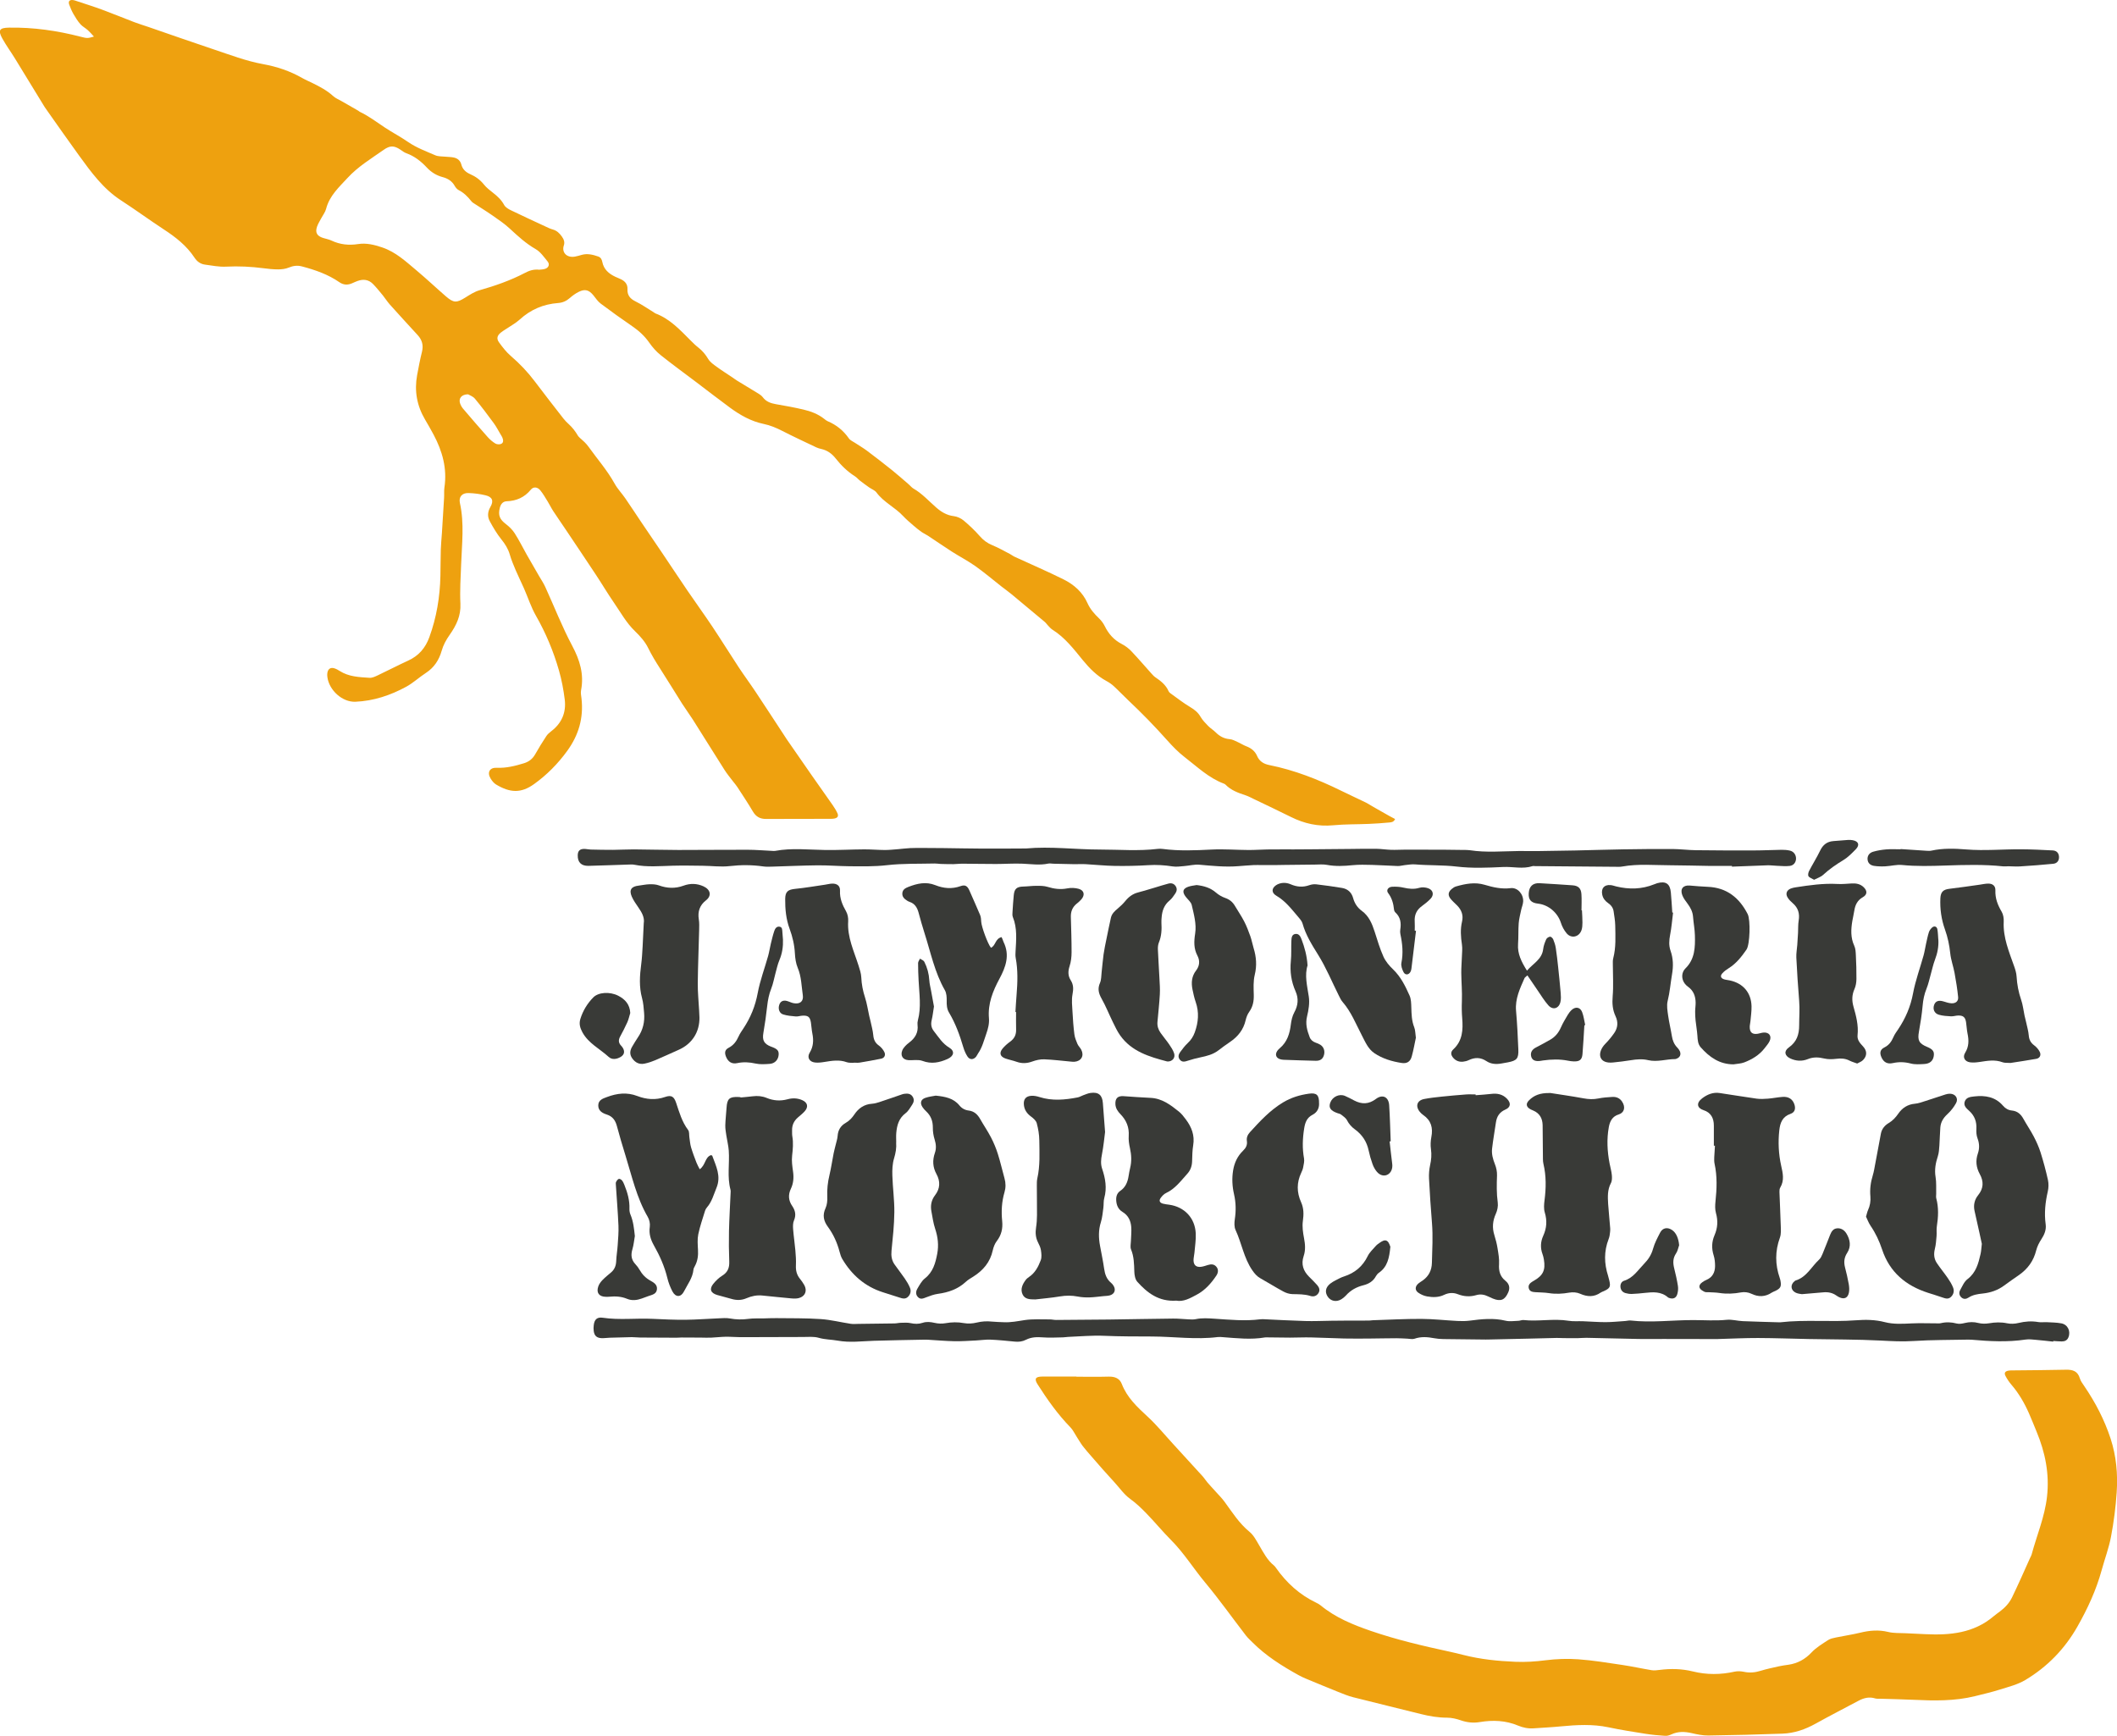 <?xml version="1.0" encoding="UTF-8"?><svg id="Capa_1" xmlns="http://www.w3.org/2000/svg" viewBox="0 0 696.1 570.73"><defs><style>.cls-1{fill:#393a37;}.cls-2{fill:#eea10f;}</style></defs><path class="cls-2" d="M30.92,12.06c-.81-.87-1.38-1.56-2.04-2.14-.79-.71-1.78-1.21-2.47-2-.87-.99-1.58-2.13-2.24-3.28-.56-.98-1.01-2.03-1.4-3.09-.4-1.1,.08-1.66,1.22-1.53,.35,.04,.69,.15,1.03,.27,2.89,.96,5.79,1.87,8.64,2.92,3.52,1.3,6.99,2.74,10.5,4.08,1.52,.58,3.09,1.04,4.62,1.57,7.1,2.44,14.18,4.95,21.3,7.32,5.44,1.81,10.79,3.89,16.48,4.92,4.47,.81,8.78,2.25,12.77,4.53,1.1,.63,2.29,1.12,3.43,1.69,2.42,1.19,4.79,2.44,6.81,4.29,.76,.7,1.8,1.11,2.71,1.63,1.84,1.06,3.68,2.1,5.51,3.16,.18,.11,.33,.28,.52,.37,2.95,1.4,5.51,3.37,8.21,5.15,2.49,1.65,5.17,3.04,7.67,4.77,2.7,1.87,5.89,3.05,8.94,4.37,.99,.43,2.2,.34,3.31,.46,.97,.11,1.98,.07,2.92,.31,1.15,.28,2.02,1.04,2.33,2.26,.4,1.59,1.5,2.55,2.91,3.17,1.79,.78,3.28,1.87,4.52,3.41,.83,1.03,1.92,1.89,2.98,2.71,1.46,1.14,2.77,2.34,3.68,4.03,.42,.78,1.43,1.35,2.3,1.77,3.75,1.82,7.55,3.56,11.33,5.32,.77,.36,1.54,.74,2.36,.96,1.32,.37,2.2,1.22,2.96,2.29,.65,.91,1.05,1.83,.66,2.97-.74,2.18,.85,4.13,3.64,3.66,.77-.13,1.51-.37,2.26-.58,1.87-.52,3.65-.07,5.41,.54,.82,.29,1.18,.94,1.34,1.76,.47,2.47,2.15,3.9,4.29,4.91,.64,.3,1.31,.54,1.94,.86,1.31,.65,2.13,1.67,2.05,3.2-.11,2.06,.93,3.2,2.73,4.08,2.02,.99,3.88,2.3,5.81,3.48,.24,.15,.46,.35,.72,.45,4.72,1.79,8.04,5.4,11.48,8.85,.8,.8,1.61,1.61,2.5,2.3,1.37,1.06,2.41,2.31,3.31,3.81,.62,1.03,1.74,1.81,2.75,2.54,1.71,1.25,3.51,2.38,5.27,3.56,.47,.32,.91,.67,1.4,.97,2.41,1.47,4.84,2.92,7.24,4.4,.47,.29,.95,.66,1.28,1.1,1.11,1.49,2.65,2,4.39,2.3,3,.51,5.99,1.06,8.95,1.75,2.49,.58,4.88,1.49,6.93,3.12,.33,.26,.67,.55,1.05,.71,2.89,1.21,5.2,3.08,7,5.67,.45,.65,1.34,1,2.04,1.47,1.29,.86,2.63,1.63,3.87,2.55,2.77,2.08,5.51,4.2,8.21,6.36,1.93,1.55,3.78,3.2,5.65,4.81,.48,.41,.88,.96,1.42,1.27,2.87,1.64,5.05,4.1,7.5,6.24,1.69,1.48,3.48,2.57,5.8,2.85,1.13,.14,2.36,.7,3.24,1.44,1.89,1.58,3.7,3.31,5.33,5.16,1.16,1.32,2.43,2.27,4.06,2.94,2.02,.82,3.93,1.93,5.87,2.93,.5,.26,.95,.64,1.46,.87,5.39,2.49,10.85,4.83,16.17,7.48,3.39,1.69,6.23,4.19,7.82,7.77,.89,2,2.27,3.55,3.82,5.04,.74,.71,1.4,1.59,1.85,2.51,1.26,2.56,3.01,4.56,5.59,5.89,1.17,.6,2.28,1.44,3.18,2.39,2.29,2.41,4.45,4.95,6.68,7.43,.38,.42,.77,.85,1.24,1.16,1.78,1.2,3.43,2.51,4.32,4.56,.11,.25,.33,.48,.55,.64,2.18,1.56,4.3,3.23,6.6,4.6,1.38,.83,2.51,1.71,3.33,3.13,.66,1.14,1.62,2.12,2.55,3.07,.74,.76,1.68,1.31,2.43,2.06,1.31,1.31,2.77,2.11,4.66,2.26,.87,.07,1.73,.56,2.56,.93,.97,.43,1.87,1.03,2.85,1.4,1.61,.61,2.87,1.59,3.55,3.16,.78,1.81,2.16,2.65,4.05,3.03,8.26,1.66,16.02,4.71,23.55,8.41,2.73,1.34,5.49,2.61,8.22,3.93,.7,.34,1.34,.79,2.01,1.18,1.9,1.09,3.8,2.17,5.71,3.24,.59,.33,1.2,.64,1.85,.98-.48,1.11-1.36,1.08-2.06,1.15-2.18,.21-4.38,.36-6.57,.45-3.89,.17-7.81,.08-11.68,.45-4.98,.48-9.56-.54-13.98-2.75-3.99-1.99-8.03-3.89-12.05-5.82-.96-.46-1.9-.98-2.91-1.31-2.37-.78-4.69-1.62-6.49-3.46-.14-.15-.34-.27-.54-.34-5.03-1.88-8.83-5.59-12.97-8.77-2.06-1.59-3.91-3.5-5.65-5.45-4.1-4.61-8.39-9.01-12.87-13.23-1.6-1.5-3.1-3.11-4.71-4.59-.72-.67-1.56-1.24-2.43-1.71-3.12-1.68-5.53-4.13-7.75-6.83-3-3.67-5.89-7.47-10-10.04-.53-.33-.95-.84-1.4-1.3-.4-.4-.71-.9-1.13-1.26-3.63-3.05-7.27-6.09-10.93-9.11-1.09-.9-2.25-1.72-3.37-2.59-2.84-2.23-5.6-4.58-8.54-6.66-2.48-1.75-5.2-3.15-7.76-4.79-2.62-1.68-5.18-3.46-7.78-5.17-.71-.47-1.5-.81-2.19-1.3-.92-.65-1.8-1.36-2.64-2.1-1.17-1.01-2.36-2.01-3.41-3.14-2.66-2.85-6.36-4.5-8.72-7.7-.55-.74-1.61-1.11-2.41-1.67-1.03-.73-2.05-1.47-3.05-2.25-.56-.43-1.01-1.02-1.6-1.39-2.49-1.57-4.56-3.6-6.36-5.89-1.23-1.56-2.73-2.65-4.69-3.1-.55-.12-1.11-.27-1.62-.51-3.77-1.79-7.56-3.55-11.27-5.45-1.97-1.01-3.95-1.84-6.14-2.29-4.09-.85-7.68-2.89-11.01-5.33-3.71-2.72-7.34-5.55-11.02-8.33-3.95-2.99-7.96-5.9-11.83-8.99-1.41-1.13-2.66-2.56-3.7-4.05-1.53-2.2-3.42-3.92-5.61-5.42-3.51-2.4-6.96-4.88-10.36-7.43-.94-.7-1.63-1.75-2.38-2.69-1.45-1.8-2.76-2.21-4.83-1.19-1.06,.52-2.06,1.25-2.96,2.04-1.12,.98-2.34,1.53-3.82,1.64-4.83,.36-9.03,2.13-12.64,5.43-1.35,1.23-3.02,2.1-4.54,3.14-.59,.4-1.21,.75-1.75,1.21-1.15,.97-1.4,1.94-.51,3.17,1.16,1.59,2.39,3.2,3.88,4.47,2.92,2.51,5.54,5.26,7.85,8.33,3.11,4.13,6.29,8.2,9.47,12.28,.52,.67,1.14,1.27,1.76,1.84,1.12,1.04,1.99,2.09,3.08,3.92,.72,.78,.64,.66,.75,.74,.84,.73,1.86,1.65,2.63,2.73,2.88,4.03,6.17,7.76,8.59,12.14,.95,1.72,2.37,3.18,3.49,4.81,1.81,2.62,3.54,5.29,5.32,7.93,2.26,3.35,4.55,6.67,6.8,10.02,2.77,4.11,5.5,8.25,8.29,12.35,2.71,3.98,5.55,7.88,8.22,11.88,2.95,4.42,5.74,8.93,8.66,13.37,1.79,2.72,3.74,5.34,5.54,8.05,3.06,4.6,6.07,9.23,9.1,13.85,.39,.59,.76,1.2,1.16,1.78,2.74,3.96,5.47,7.92,8.23,11.87,2.27,3.25,4.58,6.48,6.84,9.73,.6,.87,1.18,1.78,1.61,2.74,.41,.94,.06,1.48-.94,1.71-.41,.1-.84,.11-1.27,.11-7.09,.01-14.17,0-21.26,.04-1.97,.01-3.32-.72-4.34-2.45-1.61-2.74-3.39-5.39-5.12-8.06-.42-.65-.95-1.23-1.42-1.85-.94-1.24-1.95-2.44-2.78-3.75-3.5-5.5-6.92-11.04-10.41-16.54-1.14-1.79-2.42-3.5-3.56-5.29-2.43-3.83-4.77-7.71-7.23-11.52-1.42-2.2-2.76-4.41-3.93-6.78-1-2.04-2.63-3.88-4.29-5.47-2.86-2.74-4.72-6.17-6.92-9.36-2.09-3.03-3.97-6.21-6-9.28-3.24-4.91-6.53-9.78-9.8-14.67-1.38-2.06-2.8-4.09-4.16-6.16-.66-1-1.18-2.1-1.81-3.12-.78-1.26-1.52-2.57-2.45-3.72-.92-1.14-2.26-1.32-3.14-.24-2.1,2.55-4.72,3.69-7.95,3.81-1.27,.05-1.96,.98-2.26,2.21-.59,2.43,0,3.75,2,5.28,1.11,.84,2.17,1.88,2.91,3.04,1.45,2.26,2.64,4.68,3.96,7.02,1.32,2.34,2.68,4.65,4.02,6.98,.71,1.22,1.51,2.4,2.09,3.68,2.94,6.44,5.52,13.07,8.84,19.31,2.51,4.71,3.93,9.34,2.91,14.63-.17,.88,.05,1.84,.15,2.75,.7,6.35-.92,11.97-4.7,17.18-3.09,4.25-6.7,7.9-10.9,10.91-4.29,3.08-7.89,2.89-12.48,.15-.75-.45-1.38-1.25-1.84-2.02-1.18-1.98-.27-3.6,2.03-3.49,3.12,.14,6.04-.59,8.97-1.49,1.65-.51,2.85-1.45,3.7-2.97,1.14-2.03,2.37-4,3.65-5.95,.41-.63,1.03-1.16,1.64-1.63,3.46-2.64,4.94-6.19,4.41-10.42-.4-3.22-1.01-6.46-1.91-9.58-1.8-6.28-4.31-12.27-7.57-17.98-1.6-2.81-2.6-5.96-3.91-8.94-.88-2.01-1.87-3.97-2.73-5.99-.72-1.69-1.43-3.39-1.94-5.15-.55-1.89-1.51-3.43-2.74-4.95-1.49-1.85-2.73-3.95-3.86-6.05-.8-1.49-.7-3.08,.22-4.66,1.16-1.99,.64-3.29-1.55-3.82-1.84-.45-3.77-.7-5.67-.75-2.11-.06-3.25,1.25-2.8,3.3,1.48,6.7,.64,13.41,.4,20.13-.16,4.31-.46,8.65-.24,12.95,.2,3.99-1.38,7.17-3.52,10.22-1.16,1.64-2.1,3.34-2.65,5.28-.86,3.02-2.48,5.51-5.19,7.27-2.19,1.42-4.14,3.26-6.41,4.51-5.21,2.84-10.79,4.71-16.76,4.96-4.31,.18-8.63-3.78-9.21-8.08-.07-.48-.09-1,0-1.48,.24-1.29,1.1-1.82,2.33-1.42,.6,.19,1.17,.51,1.7,.85,3.01,1.93,6.45,2.04,9.83,2.26,.91,.06,1.92-.44,2.8-.86,3.33-1.57,6.59-3.28,9.93-4.81,3.44-1.57,5.63-4.13,6.92-7.65,2.39-6.53,3.5-13.27,3.65-20.19,.06-2.9,.05-5.81,.13-8.71,.05-1.77,.25-3.53,.36-5.3,.25-3.89,.49-7.77,.72-11.66,.07-1.13-.05-2.28,.11-3.4,.94-6.24-.67-11.95-3.57-17.39-.9-1.69-1.86-3.35-2.83-5-2.66-4.53-3.52-9.39-2.58-14.54,.47-2.57,.97-5.15,1.6-7.69,.53-2.14,.04-3.9-1.41-5.48-3.07-3.34-6.13-6.68-9.16-10.06-.85-.95-1.52-2.05-2.32-3.03-1.03-1.26-2.06-2.53-3.19-3.69-1.43-1.48-3.19-1.72-5.1-1.02-.6,.22-1.18,.48-1.76,.74-1.47,.65-2.86,.61-4.23-.34-3.73-2.58-7.94-4.03-12.27-5.18-1.5-.4-2.88-.24-4.34,.37-1.06,.44-2.31,.6-3.48,.6-1.62,.01-3.26-.17-4.87-.38-4.09-.53-8.16-.73-12.29-.52-2.3,.12-4.64-.36-6.95-.67-1.47-.2-2.6-1.02-3.43-2.29-2.58-3.93-6.19-6.74-10.08-9.28-4.74-3.1-9.3-6.46-14.06-9.54-5.86-3.79-9.85-9.29-13.84-14.79-3.54-4.87-6.98-9.81-10.46-14.73-.29-.4-.59-.8-.85-1.22-3.25-5.31-6.49-10.63-9.75-15.94-1.37-2.23-2.93-4.35-4.19-6.64-1.46-2.67-.87-3.44,2.25-3.49,7.99-.13,15.82,.99,23.54,2.99,2.11,.55,2.36,.55,4.37-.05ZM177.39,88.67c.38-.05,1.19-.04,1.9-.29,1.12-.39,1.53-1.47,.79-2.38-1.2-1.47-2.36-3.18-3.94-4.09-3.19-1.83-5.81-4.23-8.46-6.69-1.75-1.63-3.76-2.99-5.73-4.36-2.08-1.45-4.25-2.77-6.38-4.16-.23-.15-.44-.36-.62-.58-1.15-1.46-2.43-2.74-4.12-3.61-.53-.27-1-.83-1.3-1.36-.89-1.61-2.28-2.47-3.99-2.92-2.04-.54-3.75-1.6-5.2-3.15-1.9-2.04-4.06-3.74-6.74-4.7-.72-.26-1.35-.77-1.99-1.2-2.06-1.37-3.4-1.36-5.46,.09-4.1,2.89-8.43,5.49-11.87,9.23-2.82,3.06-5.95,5.88-7.05,10.16-.27,1.07-1.02,2.01-1.55,3.01-.49,.94-1.09,1.85-1.43,2.84-.68,1.95-.02,3.09,1.96,3.72,.95,.3,1.95,.47,2.83,.89,2.8,1.31,5.67,1.6,8.71,1.13,2.71-.42,5.3,.22,7.91,1.1,4.53,1.52,7.86,4.7,11.38,7.64,3.25,2.72,6.34,5.65,9.55,8.43,2.58,2.23,3.53,2.21,6.41,.42,1.49-.93,3.03-1.94,4.69-2.41,5.12-1.46,10.11-3.19,14.84-5.66,1.39-.73,2.84-1.31,4.87-1.08Zm-23.47,40.98c-2.13,.01-3.15,1.32-2.67,2.88,.2,.66,.57,1.32,1.01,1.84,2.66,3.12,5.33,6.23,8.06,9.29,.75,.84,1.63,1.61,2.58,2.18,.5,.3,1.42,.35,1.93,.09,.82-.41,.66-1.31,.35-2.08-.13-.32-.34-.62-.52-.92-.76-1.27-1.43-2.61-2.31-3.8-2-2.73-4.04-5.45-6.21-8.06-.62-.75-1.72-1.11-2.23-1.42Z"/><path class="cls-2" d="M353.91,452.67c3.54,0,7.09,.07,10.63-.03,2-.06,3.61,.56,4.32,2.4,1.72,4.47,5.03,7.55,8.44,10.7,3.06,2.82,5.71,6.08,8.54,9.16,3.21,3.49,6.41,6.99,9.6,10.5,.57,.63,1.01,1.37,1.56,2.01,.92,1.07,1.89,2.09,2.83,3.14,.94,1.05,1.95,2.05,2.78,3.18,2.55,3.48,4.83,7.14,8.25,9.94,1.37,1.12,2.26,2.88,3.19,4.46,1.41,2.38,2.65,4.86,4.88,6.64,.27,.22,.47,.53,.68,.82,3.45,4.89,7.75,8.79,13.19,11.39,.51,.24,1.02,.52,1.45,.88,4.9,4.04,10.64,6.37,16.57,8.41,8.4,2.88,17.01,4.9,25.67,6.77,1.59,.34,3.18,.73,4.76,1.13,5.58,1.42,11.25,1.99,17.01,2.23,3.36,.14,6.58-.07,9.88-.49,3.57-.45,7.24-.59,10.82-.33,4.86,.35,9.7,1.15,14.53,1.87,3.22,.48,6.4,1.19,9.62,1.72,.82,.13,1.7,.02,2.54-.09,3.69-.47,7.31-.41,10.97,.49,4.52,1.12,9.12,1.11,13.71,.08,1-.22,2.12-.16,3.13,.05,1.87,.4,3.62,.23,5.44-.33,1.95-.6,3.96-1.02,5.96-1.47,1.04-.23,2.09-.37,3.14-.52,3.06-.44,5.54-1.79,7.69-4.08,1.53-1.62,3.54-2.81,5.43-4.05,.74-.48,1.71-.66,2.6-.85,2.63-.55,5.3-.92,7.91-1.56,3.08-.75,6.09-1.02,9.24-.25,1.82,.45,3.79,.32,5.69,.42,2.19,.12,4.37,.21,6.56,.31,8.1,.39,15.89-.34,22.43-5.9,.65-.55,1.35-1.04,2.03-1.55,1.67-1.25,3.08-2.74,4-4.62,1.05-2.16,2.05-4.36,3.05-6.55,.97-2.12,1.91-4.26,2.86-6.38,.17-.39,.42-.75,.53-1.16,1.71-6.35,4.33-12.43,5.07-19.07,.84-7.49-.59-14.51-3.43-21.36-.84-2.03-1.64-4.07-2.53-6.08-1.5-3.39-3.34-6.56-5.77-9.38-.73-.85-1.37-1.82-1.9-2.81-.54-1.02-.19-1.58,.96-1.79,.48-.09,.99-.08,1.48-.08,5.81-.07,11.62-.08,17.43-.22,2.23-.05,3.86,.46,4.56,2.85,.27,.92,.92,1.75,1.47,2.57,3.65,5.36,6.62,11.07,8.64,17.24,1.87,5.74,2.4,11.68,2,17.65-.33,4.87-.95,9.75-1.86,14.54-.7,3.74-2.07,7.36-3.08,11.05-1.79,6.54-4.61,12.62-7.94,18.5-4.18,7.39-9.92,13.29-17.16,17.62-2.5,1.5-5.49,2.24-8.32,3.13-2.7,.86-5.47,1.49-8.22,2.18-6.69,1.66-13.49,1.52-20.3,1.2-3.61-.17-7.22-.23-10.83-.35-.57-.02-1.17,.06-1.69-.1-1.98-.62-3.78-.15-5.52,.78-4.69,2.5-9.42,4.92-14.06,7.5-3.41,1.9-7.01,3.16-10.89,3.3-8.14,.3-16.29,.5-24.44,.61-1.81,.02-3.65-.37-5.44-.78-2.28-.52-4.47-.6-6.65,.4-.63,.29-1.36,.54-2.03,.49-2.19-.14-4.38-.34-6.55-.68-4.06-.64-8.12-1.28-12.14-2.13-5.22-1.1-10.43-.8-15.66-.3-2.96,.29-5.94,.43-8.91,.64-1.81,.13-3.51-.21-5.18-.91-4.05-1.7-8.27-1.85-12.52-1.15-2.18,.36-4.19,.15-6.25-.56-1.44-.5-3.02-.88-4.53-.88-2.94,0-5.77-.48-8.6-1.19-7.42-1.87-14.86-3.64-22.28-5.53-1.71-.43-3.36-1.13-5-1.78-3.49-1.4-6.95-2.84-10.42-4.28-.85-.35-1.69-.74-2.49-1.18-5.47-3.02-10.74-6.33-15.19-10.78-.75-.75-1.55-1.47-2.2-2.31-4.45-5.78-8.67-11.74-13.34-17.34-3.85-4.62-7.01-9.77-11.3-14.07-2.79-2.79-5.3-5.88-8.07-8.72-1.68-1.73-3.35-3.34-5.33-4.76-1.97-1.42-3.43-3.55-5.1-5.38-1.34-1.46-2.67-2.93-3.98-4.41-1.27-1.43-2.52-2.88-3.77-4.32-.92-1.07-1.88-2.12-2.73-3.25-.76-1.01-1.38-2.12-2.07-3.18-.65-1-1.16-2.13-1.98-2.97-4.18-4.29-7.61-9.14-10.81-14.16-1.15-1.8-.71-2.53,1.5-2.55,3.76-.03,7.51,0,11.27,0,0,.03,0,.06,0,.08Z"/><path class="cls-1" d="M675.13,441.13c-1.9-.2-3.79-.43-5.69-.59-1.13-.1-2.29-.26-3.39-.09-5.93,.89-11.86,.58-17.79,.05-.35-.03-.71-.03-1.06-.03-6.02,.13-12.05,.07-18.05,.46-3.62,.24-7.16,.04-10.76-.15-7.84-.4-15.71-.35-23.56-.5-5.59-.11-11.18-.32-16.77-.34-4.31-.01-8.61,.21-12.92,.33-.14,0-.28,.02-.42,.02-5.94-.01-11.89-.02-17.83-.03-2.69,0-5.38,.05-8.07,0-5.73-.1-11.46-.26-17.19-.38-.99-.02-1.98,.11-2.97,.12-1.48,.02-2.96,0-4.44-.02-.78,0-1.56-.07-2.33-.06-3.11,.06-6.22,.16-9.34,.23-4.24,.1-8.48,.19-12.73,.28-.43,0-.85,.02-1.28,.02-4.67-.05-9.34-.08-14.01-.16-.99-.02-1.99-.1-2.96-.28-2.19-.42-4.33-.58-6.5,.18-.68,.23-1.52,0-2.29-.03-1.2-.05-2.39-.14-3.59-.14-2.9,0-5.79,.08-8.69,.1-2.83,.02-5.66,.05-8.49-.01-3.68-.08-7.35-.29-11.03-.36-2.26-.05-4.53,.07-6.8,.07-2.47,0-4.95-.06-7.42-.08-.28,0-.57-.03-.85,.02-4.6,.79-9.19,.25-13.78-.09-.56-.04-1.14-.11-1.7-.04-7.22,.91-14.42-.15-21.63-.18-5.24-.02-10.46,0-15.7-.23-3.95-.18-7.92,.21-11.89,.36-.56,.02-1.13,.14-1.69,.15-2.18,.03-4.38,.18-6.55,.01-1.96-.15-3.83-.13-5.59,.77-1.18,.61-2.4,.75-3.71,.62-2.67-.26-5.35-.54-8.03-.65-1.54-.06-3.09,.2-4.64,.27-2.4,.11-4.81,.3-7.21,.25-2.9-.06-5.8-.32-8.69-.49-.35-.02-.71-.03-1.06-.02-5.59,.12-11.19,.19-16.78,.37-3.94,.13-7.83,.67-11.81-.05-2.05-.37-4.16-.33-6.24-.93-1.65-.48-3.51-.27-5.27-.27-6.8,0-13.6,.05-20.4,.06-1.63,0-3.26-.16-4.89-.14-1.62,.03-3.23,.23-4.85,.3-1.13,.05-2.26-.01-3.38-.02-2.12-.01-4.23-.03-6.35-.03-.57,0-1.13,.08-1.7,.07-3.96-.01-7.92-.03-11.88-.06-.92,0-1.84-.14-2.76-.13-2.4,.04-4.8,.11-7.2,.19-.92,.03-1.84,.18-2.76,.14-1.55-.07-2.33-.79-2.54-2.32-.09-.63-.08-1.28,0-1.91,.21-1.91,1.1-2.76,2.96-2.48,5.44,.81,10.9,.11,16.35,.36,3.61,.17,7.22,.34,10.84,.31,3.61-.03,7.21-.33,10.82-.47,1.27-.05,2.58-.19,3.81,.04,2.05,.38,4.05,.41,6.11,.13,1.6-.22,3.25-.11,4.87-.15,1.41-.03,2.83-.11,4.24-.09,4.88,.06,9.77-.02,14.63,.31,3.3,.22,6.56,1.05,9.85,1.55,.83,.13,1.7,.04,2.54,.03,3.96-.04,7.93-.09,11.89-.15,.7-.01,1.4-.2,2.11-.21,1.05-.02,2.14-.11,3.15,.11,1.36,.3,2.65,.34,3.97-.1,1.32-.44,2.61-.29,3.96,.02,1.13,.26,2.4,.32,3.54,.11,2.06-.37,4.04-.41,6.11-.03,1.34,.24,2.83,.15,4.17-.18,1.69-.41,3.34-.51,5.05-.32,1.26,.13,2.54,.13,3.81,.2,2.35,.13,4.62-.35,6.93-.7,2.7-.4,5.5-.2,8.26-.22,.7,0,1.41,.19,2.11,.18,5.8-.03,11.61-.07,17.41-.14,7.01-.09,14.02-.24,21.02-.31,1.7-.02,3.39,.18,5.09,.25,.77,.03,1.58,.1,2.32-.06,2.12-.45,4.22-.28,6.35-.14,4.94,.33,9.89,.81,14.84,.19,.28-.03,.57-.06,.85-.05,4.66,.21,9.32,.48,13.99,.61,2.82,.08,5.65-.05,8.48-.09,1.48-.02,2.96-.04,4.45-.04,2.69,0,5.37,0,8.06-.02,.42,0,.85-.1,1.27-.11,5.31-.17,10.62-.46,15.93-.44,3.96,.02,7.91,.48,11.86,.68,1.34,.07,2.7,.07,4.02-.1,3.95-.52,7.86-.94,11.82,.02,1.33,.32,2.81,.07,4.22,.03,.56-.02,1.13-.31,1.67-.25,4.94,.54,9.89-.56,14.84,.24,1.52,.25,3.11,.09,4.67,.15,2.47,.09,4.95,.3,7.42,.3,2.19,0,4.38-.24,6.57-.38,.56-.04,1.14-.22,1.69-.16,6.88,.77,13.74-.15,20.6-.14,3.68,0,7.34,.28,11.03-.09,1.73-.17,3.51,.37,5.28,.44,3.96,.17,7.92,.26,11.89,.38,.14,0,.29,.01,.43,0,8.26-.95,16.56-.03,24.84-.66,3.15-.24,6.38-.22,9.51,.6,2.93,.76,5.89,.56,8.87,.42,2.61-.12,5.24-.02,7.86-.02,.57,0,1.15,.08,1.69-.05,1.77-.42,3.47-.36,5.24,.11,.83,.22,1.83,.03,2.71-.18,1.48-.35,2.89-.39,4.39,0,1.12,.29,2.4,.29,3.55,.1,1.99-.34,3.9-.41,5.9,0,1.2,.25,2.56,.2,3.76-.1,2.18-.53,4.31-.68,6.52-.3,.89,.16,1.84-.01,2.75,.04,1.62,.09,3.27,.09,4.85,.39,2.11,.4,3.13,2.61,2.3,4.61-.41,1.01-1.23,1.33-2.21,1.33-.92,0-1.84-.1-2.76-.15,0,.07-.01,.14-.02,.22Z"/><path class="cls-1" d="M569.53,284.71c-2.55,0-5.1,.03-7.65,0-4.24-.05-8.48-.2-12.72-.21-5.23-.01-10.49-.52-15.7,.41-.35,.06-.7,.1-1.06,.1-9.21-.07-18.42-.15-27.62-.23-.28,0-.59-.08-.85,0-3.21,1.04-6.47,.13-9.7,.29-5.09,.24-10.22,.46-15.25-.14-4.57-.54-9.14-.33-13.7-.72-1.11-.09-2.25,.13-3.37,.24-.77,.08-1.54,.32-2.31,.3-2.83-.09-5.65-.3-8.48-.37-2.11-.05-4.25-.12-6.35,.09-2.84,.29-5.63,.43-8.46-.1-1.3-.24-2.67-.1-4.01-.09-3.39,.02-6.77,.07-10.16,.11-.99,.01-1.98,.04-2.97,.05-1.41,0-2.82,0-4.23,0-.92,0-1.84-.05-2.76,0-1.69,.09-3.39,.23-5.08,.36-4.26,.34-8.48-.11-12.72-.48-1.65-.15-3.35,.32-5.03,.45-1.25,.1-2.54,.3-3.76,.11-2.68-.42-5.32-.59-8.04-.41-3.67,.23-7.36,.3-11.04,.24-3.18-.05-6.35-.4-9.53-.57-1.27-.07-2.55,.02-3.82,0-2.26-.04-4.53-.1-6.79-.15-.57-.01-1.16-.16-1.69-.04-2.83,.6-5.64,.15-8.47,.03-2.9-.12-5.81,.1-8.71,.1-3.75,0-7.5-.08-11.24-.1-.92,0-1.84,.14-2.76,.15-1.41,.01-2.82-.03-4.23-.07-.64-.02-1.27-.16-1.9-.14-5.24,.13-10.52-.05-15.71,.55-4.19,.48-8.33,.39-12.5,.35-3.46-.04-6.93-.33-10.39-.3-4.95,.05-9.9,.29-14.86,.43-.99,.03-1.99,.07-2.96-.07-3.67-.53-7.3-.53-11.01-.11-2.92,.34-5.93-.08-8.9-.11-3.25-.04-6.51-.1-9.76-.02-4.25,.11-8.49,.53-12.72-.32-.55-.11-1.13-.08-1.69-.06-4.45,.14-8.91,.32-13.36,.43-2.39,.06-3.6-1.19-3.54-3.49,.03-1.41,.66-2.07,2.11-2.08,.7,0,1.41,.19,2.11,.21,2.47,.06,4.94,.11,7.41,.1,2.26-.01,4.52-.16,6.78-.15,4.89,.03,9.77,.18,14.66,.19,7.57,.01,15.15-.09,22.72-.07,2.68,0,5.37,.24,8.05,.36,.35,.02,.72,.07,1.06,.01,5.5-1.02,11.02-.37,16.54-.29,4.25,.06,8.5-.19,12.75-.21,2.26-.01,4.52,.2,6.79,.21,1.4,0,2.8-.15,4.2-.26,1.4-.11,2.79-.31,4.18-.37,1.55-.07,3.1-.05,4.65-.04,2.05,0,4.1,.02,6.15,.04,4.39,.05,8.78,.15,13.17,.17,4.46,.02,8.93-.02,13.39-.04,.21,0,.43,.01,.64,0,8.15-.75,16.27,.35,24.41,.35,6.3,0,12.61,.54,18.9-.22,.56-.07,1.14-.05,1.69,.02,5.37,.71,10.73,.47,16.12,.2,4.02-.2,8.07,.13,12.11,.15,2.04,.01,4.09-.15,6.13-.18,2.97-.04,5.93-.01,8.9-.02,1.7,0,3.4-.01,5.1-.03,4.53-.04,9.05-.08,13.58-.12,2.76-.02,5.52-.1,8.28-.05,1.63,.03,3.25,.29,4.87,.34,1.55,.05,3.1-.06,4.65-.06,4.18,0,8.36,0,12.53,.02,2.19,0,4.39,.05,6.58,.08,.71,.01,1.42-.02,2.12,.09,5.37,.83,10.75,.32,16.13,.26,2.05-.02,4.1,.05,6.15,.02,4.17-.05,8.35-.11,12.52-.2,5.24-.11,10.47-.29,15.71-.37,5.37-.08,10.75-.14,16.12-.11,2.54,.02,5.08,.36,7.63,.39,6.38,.08,12.75,.1,19.13,.08,3.05,0,6.09-.17,9.14-.21,.91-.01,1.85,.06,2.74,.27,1.26,.3,2.03,1.43,1.99,2.68-.04,1.16-.76,2.19-2.06,2.35-1.38,.17-2.8,.01-4.2-.04-1.05-.03-2.1-.2-3.15-.16-3.89,.12-7.78,.29-11.67,.44,0-.07,0-.14,0-.21Z"/><path class="cls-1" d="M485.25,360.11c1.69-.14,3.38-.22,5.06-.43,2.03-.26,3.81,.11,5.25,1.63,1.33,1.41,1.18,2.76-.59,3.53-1.92,.84-2.8,2.25-3.09,4.22-.41,2.86-.93,5.72-1.26,8.59-.21,1.78,.27,3.48,.94,5.17,.46,1.14,.72,2.46,.68,3.68-.11,2.98-.17,5.92,.24,8.9,.16,1.18-.12,2.57-.62,3.67-1.05,2.32-1.26,4.59-.5,7.01,.44,1.42,.82,2.87,1.05,4.33,.28,1.73,.61,3.51,.5,5.24-.14,2.23,.3,4.03,2.09,5.47,1.22,.99,1.61,2.25,.94,3.79-1.1,2.53-2.47,3.12-5.07,2.06-.52-.21-1.04-.45-1.55-.7-1.25-.62-2.54-.83-3.91-.43-2.04,.6-4.05,.47-6.04-.3-1.53-.6-3.04-.5-4.53,.21-1.8,.87-3.74,.85-5.62,.51-1.01-.18-2.04-.64-2.88-1.23-1.11-.78-1.08-1.97-.08-2.9,.46-.43,1.03-.74,1.55-1.11,2-1.41,2.96-3.36,3.02-5.79,.11-4.38,.38-8.75,.02-13.13-.4-4.86-.72-9.73-.97-14.6-.07-1.46,.05-2.97,.36-4.4,.39-1.76,.54-3.45,.28-5.25-.19-1.3-.12-2.7,.13-4,.59-3.01-.07-5.46-2.7-7.25-.4-.27-.77-.64-1.08-1.01-1.56-1.88-.94-3.78,1.44-4.24,1.88-.36,3.78-.57,5.68-.77,2.68-.28,5.36-.52,8.04-.72,1.05-.08,2.12-.01,3.18-.01v.24Z"/><path class="cls-1" d="M363.36,372.25c-.23,1.71-.48,4.53-1.02,7.29-.32,1.65-.48,3.17,.07,4.79,1.06,3.13,1.61,6.29,.69,9.6-.28,1-.15,2.12-.29,3.17-.22,1.6-.35,3.25-.83,4.78-.82,2.59-.75,5.16-.27,7.76,.46,2.51,.99,5,1.35,7.52,.26,1.83,.81,3.43,2.28,4.64,.32,.26,.6,.61,.82,.97,.83,1.36,.32,2.72-1.23,3.15-.67,.19-1.4,.18-2.1,.25-1.55,.15-3.1,.38-4.65,.42-1.26,.03-2.55-.04-3.78-.28-1.98-.39-3.91-.37-5.9-.04-2.65,.44-5.33,.67-8,.98-.07,0-.14,.01-.21,0-1.58-.01-3.3,0-4.06-1.67-.79-1.72-.01-3.32,1.04-4.73,.29-.39,.7-.71,1.1-.99,1.99-1.33,3.04-3.37,3.84-5.48,.37-.98,.23-2.22,.07-3.3-.13-.89-.55-1.76-.96-2.57-.81-1.59-.91-3.22-.64-4.96,.21-1.32,.29-2.67,.3-4.01,.02-3.18-.05-6.37-.05-9.55,0-.85-.02-1.72,.16-2.54,.93-4.13,.7-8.32,.65-12.49-.02-1.89-.35-3.82-.84-5.65-.23-.84-1.1-1.61-1.86-2.17-1.34-.99-2.2-2.17-2.37-3.84-.18-1.83,.59-2.87,2.44-3,.89-.06,1.83,.13,2.69,.41,4.2,1.33,8.4,.93,12.6,.11,.61-.12,1.17-.49,1.77-.7,.8-.28,1.59-.65,2.42-.76,2.61-.37,3.85,.69,4.05,3.31,.21,2.82,.43,5.64,.73,9.6Z"/><path class="cls-1" d="M243.5,360.86c1.34-.13,2.68-.23,4.01-.4,1.58-.2,3.09-.07,4.58,.54,2.23,.92,4.51,1.08,6.87,.44,1.6-.44,3.24-.4,4.8,.28,1.82,.79,2.14,2.24,.8,3.71-.67,.73-1.45,1.35-2.2,2-1.32,1.14-1.97,2.56-1.91,4.31,.02,.64-.03,1.29,.08,1.91,.37,2.12,.17,4.2-.07,6.33-.2,1.73,.06,3.53,.31,5.28,.28,1.96,.12,3.85-.72,5.61-.95,2-.79,3.86,.42,5.63,1.04,1.52,1.36,3,.6,4.78-.37,.86-.35,1.95-.28,2.92,.18,2.33,.54,4.64,.74,6.97,.14,1.62,.25,3.25,.18,4.87-.08,1.64,.24,3.08,1.28,4.37,.53,.66,1.04,1.36,1.45,2.09,1.07,1.9,.33,3.76-1.77,4.31-.8,.21-1.68,.18-2.52,.1-3.17-.28-6.33-.63-9.5-.94-1.81-.18-3.54,.18-5.19,.89-1.65,.71-3.28,.72-4.98,.21-1.56-.47-3.15-.82-4.71-1.29-2.11-.64-2.6-1.95-1.23-3.65,.83-1.03,1.84-2.01,2.96-2.7,1.81-1.12,2.37-2.61,2.29-4.64-.13-3.32-.16-6.66-.09-9.98,.1-4.24,.36-8.48,.54-12.73,.01-.28,.04-.58-.03-.85-1.16-4.26-.28-8.61-.58-12.91-.12-1.67-.55-3.32-.8-4.99-.16-1.11-.37-2.23-.34-3.34,.05-1.91,.29-3.81,.41-5.72,.18-3.01,.94-3.71,3.96-3.57,.21,.01,.42,.03,.64,.04,0,.03,0,.06,0,.09Z"/><path class="cls-1" d="M563.54,376.69c0-2.19,0-4.39,0-6.58,0-2.45-.95-4.3-3.38-5.08-2.14-.69-2.5-2.35-.46-3.9,1.7-1.29,3.58-2.06,5.74-1.74,4.06,.59,8.11,1.29,12.17,1.85,1.24,.17,2.52,.09,3.77,0,1.62-.13,3.22-.48,4.84-.58,1.95-.12,3.23,.78,3.79,2.43,.49,1.45,.17,2.66-1.27,3.15-2.67,.92-3.41,2.96-3.68,5.41-.43,3.91-.24,7.79,.61,11.62,.55,2.46,1.12,4.84-.3,7.21-.24,.4-.28,.96-.26,1.45,.12,3.61,.32,7.21,.42,10.82,.04,1.4,.19,2.92-.27,4.18-1.62,4.46-1.59,8.85-.05,13.29,.12,.33,.2,.68,.26,1.03,.31,1.76-.02,2.38-1.68,3.19-.38,.19-.8,.31-1.15,.54-2.21,1.47-4.42,1.55-6.83,.38-.95-.46-2.24-.61-3.28-.42-2.4,.45-4.76,.56-7.18,.19-1.18-.18-2.4-.18-3.6-.25-.42-.03-.91,.06-1.26-.12-.59-.3-1.3-.67-1.57-1.21-.39-.79,.17-1.49,.85-1.97,.4-.29,.84-.54,1.29-.73,2.03-.85,2.86-2.49,2.88-4.55,0-1.19-.11-2.43-.47-3.55-.72-2.28-.64-4.46,.3-6.63,1.03-2.37,1.17-4.74,.46-7.26-.33-1.18-.29-2.53-.16-3.77,.45-4.18,.61-8.33-.3-12.48-.15-.68-.12-1.4-.1-2.1,.05-1.27,.15-2.53,.23-3.79-.13,0-.26,0-.39-.01Z"/><path class="cls-1" d="M509.65,359.36c2.97,.47,7.04,1.04,11.07,1.78,1.64,.3,3.19,.38,4.83,.04,1.52-.31,3.08-.42,4.63-.51,1.26-.07,2.38,.37,3.13,1.46,1.37,2,.69,3.78-1.08,4.31-2.03,.61-2.87,2.2-3.22,4.11-.74,4.02-.52,8.04,.25,12.03,.24,1.25,.61,2.49,.73,3.75,.08,.88,.1,1.93-.3,2.68-1.17,2.21-1.05,4.52-.91,6.85,.17,2.68,.49,5.35,.68,8.03,.05,.76-.09,1.55-.19,2.31-.06,.42-.19,.83-.34,1.23-1.55,4-1.47,8.02-.17,12.06,.15,.47,.26,.96,.38,1.44,.52,2.16,.27,2.66-1.81,3.61-.32,.15-.68,.24-.96,.44-2.2,1.54-4.41,1.47-6.83,.39-1.02-.46-2.37-.55-3.49-.36-2.26,.4-4.47,.53-6.75,.17-1.46-.23-2.96-.21-4.44-.31-.95-.06-1.92-.21-2.18-1.31-.26-1.07,.44-1.71,1.27-2.22,.12-.07,.25-.14,.37-.21,3.06-1.74,3.91-3.49,3.34-6.96-.1-.63-.25-1.26-.47-1.85-.75-2.04-.63-4.07,.25-6,1.14-2.51,1.31-4.97,.51-7.64-.37-1.23-.26-2.68-.09-3.99,.52-4.04,.59-8.04-.36-12.03-.11-.48-.15-.98-.16-1.47-.04-3.74-.04-7.48-.1-11.22-.04-2.24-.98-3.95-3.14-4.85-.26-.11-.53-.21-.78-.34-1.49-.79-1.72-1.85-.53-3.02,1.57-1.54,3.46-2.44,6.83-2.37Z"/><path class="cls-1" d="M386.75,427.66c-5.69,.37-9.48-2.52-12.78-6.2-.71-.79-.96-2.21-.99-3.36-.08-2.49-.1-4.93-1.08-7.3-.32-.78-.06-1.8-.04-2.71,.04-1.55,.23-3.11,.11-4.65-.16-2.05-.98-3.82-2.86-4.95-1.39-.84-1.98-2.16-2.08-3.74-.09-1.28,.23-2.43,1.32-3.18,1.73-1.17,2.43-2.88,2.74-4.84,.15-.91,.3-1.82,.52-2.71,.54-2.18,.42-4.33-.07-6.52-.29-1.3-.49-2.67-.4-3.99,.19-2.83-.76-5.14-2.68-7.12-.91-.94-1.63-1.96-1.7-3.32-.1-1.91,.76-2.77,2.65-2.65,2.96,.2,5.92,.43,8.88,.56,3.79,.16,6.61,2.31,9.37,4.53,.87,.7,1.57,1.64,2.25,2.54,1.9,2.52,2.97,5.25,2.43,8.52-.29,1.74-.3,3.53-.36,5.29-.05,1.56-.52,2.91-1.57,4.07-2.13,2.35-4.01,4.96-7.03,6.36-.67,.31-1.24,.95-1.7,1.56-.67,.9-.4,1.6,.68,1.91,.67,.19,1.39,.25,2.09,.35,5.02,.72,8.49,4.35,8.73,9.46,.1,2.1-.26,4.22-.43,6.33-.07,.84-.31,1.68-.3,2.52,.03,1.58,.92,2.32,2.5,2.11,.76-.1,1.51-.38,2.25-.6,1.02-.31,1.97-.32,2.73,.55,.69,.78,.76,1.84,.01,2.96-1.67,2.49-3.65,4.74-6.32,6.19-2.23,1.21-4.5,2.5-6.89,2.02Z"/><path class="cls-1" d="M502.25,320.7c-.56,.52-.85,.67-.96,.9-1.5,3.43-3.13,6.78-2.79,10.73,.37,4.23,.58,8.47,.75,12.71,.12,3.04-.5,3.7-3.48,4.27-.7,.13-1.39,.25-2.09,.37-1.73,.31-3.43,.21-4.92-.78-1.91-1.27-3.81-1.28-5.83-.32-.56,.27-1.21,.43-1.83,.5-1.27,.14-2.38-.26-3.24-1.24-.86-.99-.93-1.95,.02-2.82,3.03-2.8,3.22-6.45,2.92-10.12-.16-1.91-.19-3.77-.11-5.69,.12-3.1-.17-6.22-.2-9.33-.02-1.76,.15-3.52,.2-5.28,.04-1.34,.21-2.7,.02-4-.38-2.55-.57-5.06,.03-7.59,.48-2.03-.13-3.78-1.58-5.25-.7-.71-1.45-1.36-2.09-2.12-1.04-1.23-.96-2.28,.25-3.32,.42-.36,.92-.71,1.45-.86,3.09-.88,6.21-1.49,9.4-.54,2.79,.83,5.57,1.47,8.56,1.1,2.24-.28,4.23,1.94,4.11,4.39-.05,.96-.48,1.91-.68,2.87-.3,1.44-.68,2.88-.79,4.33-.17,2.25-.04,4.52-.21,6.78-.23,3.23,1.11,5.86,2.93,8.76,2.05-2.39,4.93-3.7,5.33-7.08,.13-1.1,.54-2.2,1-3.23,.19-.42,.82-.82,1.28-.86,.32-.03,.86,.5,1.03,.9,.38,.91,.69,1.87,.84,2.84,.33,2.1,.55,4.21,.78,6.32,.3,2.81,.59,5.62,.83,8.44,.08,.98,.14,2.01-.08,2.95-.5,2.18-2.46,2.8-3.95,1.15-1.36-1.51-2.41-3.3-3.58-4.98-1.08-1.55-2.12-3.12-3.33-4.89Z"/><path class="cls-1" d="M230.07,384.46c1.95-1.37,1.7-3.9,3.66-4.64,.22,.07,.43,.08,.46,.17,1.24,3.41,3,6.72,1.4,10.57-.92,2.22-1.51,4.58-3.14,6.45-.27,.31-.5,.71-.62,1.1-.78,2.57-1.69,5.12-2.23,7.75-.33,1.63-.18,3.38-.09,5.07,.11,1.89-.1,3.67-1.02,5.35-.2,.37-.43,.77-.47,1.18-.26,2.73-1.94,4.84-3.11,7.15-1.02,2.02-2.78,2.01-3.82-.01-.71-1.37-1.29-2.86-1.65-4.36-.93-3.83-2.51-7.37-4.44-10.77-1.07-1.9-1.67-3.83-1.34-6.08,.15-1.04-.12-2.34-.66-3.25-3.69-6.34-5.23-13.44-7.37-20.32-.99-3.18-1.93-6.37-2.79-9.59-.5-1.86-1.42-3.16-3.33-3.77-1.46-.47-2.84-1.25-2.79-3.05,.04-1.76,1.55-2.21,2.88-2.71,3.28-1.23,6.56-1.63,9.95-.33,2.98,1.14,6,1.41,9.14,.32,2.13-.74,2.95-.11,3.65,1.98,1.03,3.08,1.91,6.22,3.93,8.88,.44,.58,.28,1.6,.41,2.42,.17,1.1,.24,2.22,.55,3.28,.5,1.69,1.14,3.35,1.77,5,.26,.69,.65,1.34,1.08,2.21Z"/><path class="cls-1" d="M433.73,362.82c.05,1.57-.61,2.92-2.14,3.72-1.84,.95-2.43,2.46-2.75,4.44-.54,3.33-.66,6.59-.06,9.91,.17,.93-.1,1.96-.28,2.93-.11,.62-.37,1.22-.64,1.8-1.52,3.21-1.5,6.43-.05,9.65,.91,2.02,.9,4.03,.59,6.22-.26,1.84,.04,3.81,.39,5.66,.38,2,.53,3.92-.13,5.86-.89,2.65-.14,4.86,1.78,6.78,.9,.9,1.82,1.79,2.66,2.74,.69,.79,1.05,1.73,.38,2.72-.63,.93-1.6,1.19-2.63,.86-1.93-.62-3.9-.55-5.88-.6-1.01-.03-2.09-.37-2.99-.86-2.55-1.37-5.01-2.92-7.54-4.34-1.14-.64-1.91-1.54-2.66-2.63-2.79-4.04-3.49-8.91-5.51-13.25-.47-1.01-.42-2.38-.25-3.53,.42-2.77,.38-5.48-.25-8.22-.59-2.57-.74-5.17-.31-7.81,.41-2.54,1.44-4.74,3.28-6.52,.94-.9,1.45-1.88,1.25-3.2-.17-1.13,.27-2.07,1.02-2.9,3.29-3.6,6.57-7.17,10.84-9.75,2.7-1.63,5.54-2.48,8.56-2.9,2.55-.35,3.36,.46,3.31,3.2Z"/><path class="cls-1" d="M307.69,360.25c3.15,.32,5.84,.85,7.76,3.2,.8,.98,1.83,1.55,3.08,1.7,1.78,.22,2.91,1.28,3.76,2.79,1.15,2.03,2.48,3.95,3.55,6.02,.91,1.75,1.68,3.59,2.27,5.47,.84,2.63,1.43,5.33,2.18,7.99,.44,1.55,.45,3.07,0,4.6-.92,3.11-1.08,6.29-.76,9.47,.25,2.46-.25,4.59-1.77,6.57-.66,.86-1.1,2-1.33,3.07-.84,3.86-3.15,6.57-6.39,8.62-.84,.53-1.72,1.02-2.44,1.69-2.6,2.43-5.74,3.51-9.2,3.98-1.3,.18-2.58,.65-3.82,1.13-.96,.37-1.87,.83-2.74-.06-.81-.84-.72-1.88-.2-2.76,.71-1.2,1.41-2.55,2.47-3.38,2.7-2.11,3.49-5.07,4.07-8.14,.52-2.76,.22-5.46-.68-8.16-.62-1.87-.89-3.86-1.25-5.8-.35-1.89,0-3.68,1.19-5.23,1.72-2.22,1.79-4.6,.49-6.97-1.25-2.28-1.36-4.56-.53-6.96,.51-1.46,.39-2.88-.07-4.37-.39-1.26-.62-2.63-.6-3.94,.02-2.13-.62-3.88-2.16-5.33-.46-.43-.91-.91-1.25-1.44-.88-1.36-.56-2.52,.97-3.04,1.19-.41,2.48-.54,3.39-.72Z"/><path class="cls-1" d="M651.65,408.95c-.2-.94-.48-2.24-.77-3.55-.54-2.42-1.09-4.83-1.62-7.25-.42-1.92-.02-3.7,1.2-5.2,1.8-2.22,1.84-4.51,.52-6.91-1.19-2.17-1.44-4.4-.63-6.76,.57-1.66,.53-3.29-.11-4.98-.36-.96-.44-2.08-.38-3.12,.13-2.36-.58-4.3-2.33-5.9-.88-.81-1.95-1.65-1.51-3.04,.47-1.47,1.93-1.59,3.16-1.73,3.6-.41,6.93,.13,9.46,3.08,.77,.9,1.73,1.44,2.92,1.56,1.79,.18,2.93,1.2,3.77,2.74,1.09,1.97,2.38,3.84,3.42,5.84,.88,1.69,1.67,3.45,2.24,5.26,.93,2.97,1.74,5.98,2.41,9.02,.26,1.2,.22,2.56-.06,3.76-.82,3.56-1.2,7.11-.7,10.75,.26,1.85-.42,3.44-1.43,4.98-.72,1.1-1.35,2.34-1.67,3.6-.86,3.48-2.79,6.14-5.7,8.16-1.63,1.13-3.26,2.25-4.85,3.43-2.11,1.57-4.5,2.36-7.08,2.63-1.64,.17-3.21,.41-4.64,1.34-.75,.49-1.61,.62-2.36-.08-.71-.67-.83-1.56-.4-2.35,.71-1.29,1.33-2.81,2.44-3.65,2.8-2.13,3.58-5.15,4.29-8.27,.22-.96,.25-1.96,.42-3.36Z"/><path class="cls-1" d="M294.67,375.67c.14,1.79-.16,3.46-.69,5.2-.54,1.78-.62,3.76-.56,5.64,.12,4.03,.69,8.05,.65,12.07-.04,4.23-.51,8.46-.93,12.68-.16,1.65,.05,3.11,.97,4.45,1.09,1.57,2.29,3.06,3.37,4.64,.67,.98,1.31,2.02,1.75,3.12,.41,1.04,.17,2.12-.68,2.94-.85,.82-1.81,.56-2.79,.23-1.81-.6-3.64-1.16-5.46-1.74-5.89-1.88-10.21-5.67-13.33-10.91-.43-.72-.68-1.56-.9-2.38-.78-2.98-2.03-5.75-3.85-8.23-1.42-1.94-1.83-3.84-.77-6.14,.51-1.1,.63-2.48,.57-3.72-.11-2.44,.15-4.79,.72-7.15,.56-2.34,.89-4.73,1.36-7.09,.19-.97,.46-1.92,.69-2.88,.22-.96,.56-1.91,.63-2.88,.13-1.95,1.02-3.38,2.67-4.32,1.21-.69,2.07-1.63,2.85-2.78,1.36-2.02,3.21-3.33,5.77-3.5,.97-.06,1.94-.38,2.87-.69,2.35-.77,4.69-1.6,7.03-2.4,.27-.09,.55-.16,.83-.19,1.03-.13,2-.05,2.64,.93,.58,.89,.44,1.79-.1,2.6-.67,1-1.27,2.14-2.19,2.84-2.22,1.67-2.86,3.96-3.08,6.49-.09,1.05-.02,2.12-.02,3.18Z"/><path class="cls-1" d="M613.58,400.02c.27-.89,.38-1.53,.64-2.1,.67-1.46,.93-2.97,.79-4.55-.21-2.36,.09-4.65,.79-6.91,.37-1.21,.56-2.48,.8-3.74,.63-3.33,1.23-6.66,1.87-9.99,.3-1.56,1.26-2.7,2.58-3.48,1.31-.78,2.28-1.83,3.14-3.08,1.29-1.87,3.07-3.05,5.45-3.26,1.17-.1,2.33-.54,3.47-.9,2.23-.7,4.43-1.47,6.65-2.17,.46-.15,.97-.23,1.46-.22,1.75,.04,2.81,1.54,1.97,3.07-.73,1.34-1.73,2.61-2.85,3.64-1.33,1.23-2.19,2.6-2.33,4.37-.16,1.97-.17,3.95-.31,5.92-.09,1.18-.14,2.41-.5,3.52-.74,2.26-1.15,4.46-.75,6.87,.3,1.79,.15,3.66,.2,5.5,.01,.49-.1,1.02,.02,1.48,.83,3.08,.68,6.16,.19,9.26-.16,1.04,0,2.12-.09,3.18-.12,1.4-.21,2.83-.55,4.18-.42,1.69-.31,3.26,.64,4.68,1.14,1.7,2.46,3.28,3.62,4.97,.67,.98,1.32,2.02,1.74,3.12,.43,1.12,.16,2.26-.78,3.11-.88,.79-1.84,.43-2.8,.1-1.54-.53-3.09-1.01-4.64-1.5-7.31-2.34-12.66-6.78-15.13-14.24-.92-2.78-2.14-5.38-3.79-7.8-.66-.97-1.06-2.11-1.51-3.03Z"/><path class="cls-1" d="M465.58,341.12c-.42,1.95-.79,4.11-1.37,6.22-.47,1.74-1.58,2.45-3.38,2.16-3.16-.5-6.24-1.4-8.92-3.22-2.08-1.4-3-3.72-4.11-5.84-1.95-3.75-3.5-7.72-6.32-10.98-.55-.63-.91-1.43-1.29-2.19-2.25-4.49-4.17-9.18-6.82-13.41-2.04-3.27-4.02-6.45-5.07-10.18-.18-.65-.64-1.27-1.1-1.8-2.3-2.68-4.39-5.55-7.55-7.39-1.57-.92-1.59-2.36-.11-3.4,.65-.46,1.54-.74,2.34-.79,.82-.06,1.73,.11,2.48,.44,2.05,.9,4.06,1.06,6.19,.3,.71-.25,1.55-.36,2.3-.27,2.81,.33,5.61,.72,8.4,1.18,1.9,.32,3.16,1.44,3.69,3.37,.46,1.68,1.41,3.13,2.82,4.15,2.39,1.74,3.4,4.25,4.26,6.91,.89,2.76,1.7,5.56,2.89,8.19,.71,1.56,1.92,2.99,3.18,4.19,2.53,2.43,4.01,5.48,5.39,8.57,.52,1.17,.54,2.62,.58,3.94,.07,2.2,.11,4.36,.95,6.47,.38,.96,.35,2.08,.54,3.37Z"/><path class="cls-1" d="M661.11,349.5c-1.11-.08-1.95,.04-2.65-.23-2.53-.95-5.02-.47-7.55-.09-1.04,.15-2.14,.26-3.16,.11-1.72-.26-2.49-1.65-1.59-3.12,1.27-2.05,1.26-4.12,.79-6.34-.26-1.24-.29-2.54-.49-3.79-.27-1.61-.97-2.18-2.62-2.13-.78,.02-1.55,.3-2.32,.26-1.33-.07-2.69-.15-3.96-.51-1.5-.42-2.08-1.8-1.61-3.19,.44-1.31,1.5-1.69,3.12-1.19,.87,.27,1.77,.58,2.66,.61,1.39,.04,2.26-.73,2.13-2.07-.26-2.66-.7-5.32-1.18-7.95-.4-2.15-1.19-4.25-1.41-6.41-.28-2.7-.83-5.3-1.74-7.85-1.18-3.3-1.67-6.73-1.51-10.24,.1-2.12,.96-2.89,2.97-3.13,3.3-.38,6.58-.89,9.88-1.34,.98-.13,1.96-.38,2.94-.37,1.44,0,2.36,.79,2.3,2.23-.1,2.61,.76,4.82,2.06,7.01,.54,.91,.73,2.17,.68,3.26-.26,5.27,1.78,9.97,3.46,14.77,.37,1.05,.7,2.16,.77,3.26,.16,2.64,.63,5.17,1.5,7.68,.57,1.65,.75,3.43,1.11,5.15,.16,.76,.38,1.5,.54,2.26,.31,1.44,.74,2.88,.86,4.34,.12,1.4,.64,2.36,1.75,3.2,.76,.57,1.47,1.35,1.87,2.2,.52,1.08-.03,2.06-1.16,2.26-2.91,.52-5.84,.94-8.45,1.35Z"/><path class="cls-1" d="M280.76,349.47c-.78-.06-1.61,.04-2.32-.21-2.46-.9-4.88-.49-7.34-.09-1.04,.17-2.13,.31-3.16,.18-1.82-.22-2.64-1.67-1.71-3.21,1.24-2.04,1.33-4.11,.88-6.34-.24-1.18-.28-2.39-.47-3.58-.3-1.88-.95-2.39-2.88-2.26-.71,.05-1.42,.31-2.11,.25-1.39-.12-2.82-.24-4.14-.66-1.23-.39-1.68-1.74-1.33-2.99,.35-1.28,1.26-1.8,2.61-1.43,.75,.21,1.45,.6,2.21,.73,2.07,.37,3.28-.63,2.97-2.67-.45-2.99-.44-6.06-1.66-8.94-.62-1.46-.85-3.16-.94-4.77-.15-2.8-.77-5.48-1.73-8.07-1.18-3.18-1.49-6.48-1.46-9.82,.03-2.45,.91-3.1,3.38-3.34,3.24-.32,6.45-.89,9.67-1.35,.77-.11,1.53-.32,2.31-.36,1.66-.08,2.74,.71,2.66,2.31-.12,2.55,.78,4.67,2,6.81,.53,.93,.76,2.18,.69,3.26-.34,5.22,1.9,9.8,3.41,14.57,.4,1.26,.84,2.57,.9,3.87,.1,2.29,.53,4.47,1.24,6.65,.63,1.93,.91,3.98,1.36,5.97,.14,.62,.32,1.23,.45,1.85,.32,1.51,.75,3.01,.89,4.54,.13,1.45,.6,2.52,1.82,3.39,.76,.54,1.45,1.36,1.85,2.21,.47,1.01-.06,1.93-1.07,2.13-2.35,.48-4.71,.9-7.07,1.29-.62,.1-1.27,.02-1.91,.02,0,.03,0,.05,0,.08Z"/><path class="cls-1" d="M610.66,349.69c-.97-.36-1.79-.58-2.54-.97-1.39-.71-2.8-.77-4.33-.58-1.3,.16-2.7,.2-3.96-.1-1.86-.45-3.59-.53-5.4,.2-1.93,.78-3.91,.65-5.78-.23-1.87-.88-2.13-2.42-.46-3.6,2.59-1.84,3.41-4.22,3.4-7.31,0-2.68,.23-5.35,0-8.04-.39-4.72-.69-9.45-.93-14.19-.07-1.39,.21-2.79,.31-4.19,.1-1.32,.18-2.65,.25-3.98,.07-1.34-.01-2.7,.21-4.01,.38-2.3-.15-4.18-1.95-5.72-.64-.55-1.26-1.17-1.69-1.88-.75-1.22-.31-2.38,1.02-2.93,.52-.21,1.09-.32,1.64-.41,4.55-.7,9.1-1.36,13.74-1.1,1.55,.09,3.11-.08,4.67-.17,1.47-.08,2.83,.16,3.93,1.22,1.24,1.19,1.24,2.44-.27,3.3-1.81,1.03-2.52,2.57-2.81,4.48-.17,1.12-.45,2.22-.64,3.34-.46,2.76-.6,5.46,.63,8.13,.43,.92,.48,2.06,.53,3.1,.13,2.61,.22,5.23,.19,7.85-.01,1.1-.2,2.29-.64,3.29-.86,1.93-.9,3.79-.33,5.79,.87,3.07,1.69,6.15,1.34,9.41-.16,1.57,.82,2.61,1.81,3.68,1.37,1.47,1.36,3.12-.05,4.52-.51,.51-1.28,.75-1.91,1.11Z"/><path class="cls-1" d="M550.13,300.07c-.31,2.44-.5,4.91-.97,7.32-.35,1.79-.46,3.5,.14,5.22,.89,2.53,.95,5.06,.49,7.73-.5,2.92-.72,5.87-1.44,8.78-.38,1.51-.06,3.23,.16,4.83,.31,2.24,.86,4.44,1.22,6.68,.23,1.45,.72,2.72,1.75,3.78,.34,.35,.66,.76,.86,1.2,.51,1.13,.05,2.1-1.13,2.52-.13,.05-.27,.1-.41,.1-2.96,.01-5.88,1.05-8.86,.35-1.9-.45-3.78-.29-5.69,.02-1.95,.32-3.92,.55-5.89,.75-2.14,.21-3.53-.38-4.05-1.61-.55-1.31,.17-3.16,1.55-4.55,1.08-1.09,2.07-2.3,2.94-3.56,1.17-1.69,1.31-3.59,.43-5.46-1-2.12-1.16-4.24-.96-6.59,.29-3.37,.06-6.79,.06-10.19,0-.78-.07-1.59,.13-2.33,.93-3.56,.71-7.17,.65-10.78-.03-1.55-.31-3.09-.53-4.63-.17-1.19-.86-2.06-1.84-2.74-.96-.67-1.65-1.54-1.9-2.72-.43-2.09,.64-3.36,2.74-3.17,.63,.06,1.24,.29,1.85,.44,4.24,1.03,8.41,.95,12.5-.7,.33-.13,.66-.27,1-.37,2.8-.77,4.2,.17,4.47,3.07,.2,2.18,.32,4.38,.47,6.57,.09,.01,.18,.03,.27,.04Z"/><path class="cls-1" d="M333.89,332.76c.12-1.91,.22-3.82,.38-5.72,.33-4.03,.46-8.05-.29-12.06-.13-.69-.09-1.41-.05-2.12,.21-3.82,.61-7.64-.89-11.33-.2-.5-.15-1.12-.11-1.68,.11-1.84,.23-3.68,.41-5.51,.21-2.14,1.01-2.79,3.16-2.84,1.41-.03,2.82-.24,4.23-.24,1.26,0,2.58-.02,3.75,.35,2.15,.66,4.23,.93,6.47,.49,1.2-.24,2.57-.18,3.75,.15,1.8,.51,2.11,2.03,.87,3.46-.46,.53-1.01,1-1.56,1.44-1.37,1.11-1.94,2.56-1.9,4.3,.1,3.88,.25,7.76,.24,11.64,0,1.53-.18,3.13-.65,4.57-.55,1.69-.56,3.21,.38,4.67,.95,1.49,.89,2.95,.57,4.65-.34,1.84-.1,3.8,0,5.7,.13,2.47,.31,4.94,.62,7.39,.14,1.08,.57,2.15,1,3.16,.3,.7,.93,1.26,1.28,1.95,1,1.97-.02,3.74-2.24,3.93-.42,.03-.85-.02-1.27-.06-2.89-.26-5.77-.63-8.67-.74-1.3-.05-2.68,.26-3.92,.71-1.76,.64-3.41,.73-5.17,.1-1.2-.43-2.46-.66-3.67-1.08-1.75-.61-2.14-1.83-.95-3.27,.71-.86,1.59-1.62,2.5-2.28,1.39-1.01,2.01-2.29,1.95-4-.06-1.91-.01-3.82-.01-5.73-.08,0-.16,0-.24,0Z"/><path class="cls-1" d="M211.72,303.28c.16-1.88-.77-3.37-1.78-4.86-.79-1.17-1.64-2.33-2.2-3.61-.95-2.19-.17-3.34,2.22-3.61,1.19-.14,2.38-.42,3.57-.45,1.04-.03,2.15,.01,3.1,.36,2.71,.99,5.38,1.1,8.1,.11,2.22-.82,4.43-.78,6.61,.22,2.27,1.05,2.78,3.05,.78,4.61-2.01,1.56-2.76,3.66-2.34,6.22,.19,1.18,.14,2.4,.11,3.6-.14,5.8-.39,11.6-.45,17.41-.03,2.97,.28,5.93,.44,8.9,.04,.78,.1,1.56,.11,2.33,.09,4.84-2.45,8.76-6.89,10.7-2.53,1.11-5.03,2.29-7.57,3.36-1.17,.49-2.39,.91-3.63,1.16-1.68,.34-3.04-.34-4.03-1.76-.95-1.36-.73-2.66,.08-3.97,.59-.97,1.15-1.96,1.79-2.89,1.68-2.44,2.31-5.15,2.05-8.07-.14-1.62-.24-3.28-.67-4.83-1.02-3.72-.77-7.42-.28-11.17,.26-1.96,.35-3.94,.47-5.92,.15-2.61,.26-5.23,.38-7.84Z"/><path class="cls-1" d="M570.01,349.96c-4.61,0-7.94-2.37-10.8-5.61-.94-1.06-.99-2.44-1.08-3.81-.12-1.68-.42-3.35-.6-5.02-.1-.97-.15-1.96-.14-2.94,0-.99,.18-1.98,.16-2.96-.04-2.08-.7-3.89-2.48-5.16-.4-.28-.77-.64-1.07-1.02-1.19-1.54-1.17-3.69,.21-5.04,3.12-3.05,3.2-6.94,3.1-10.85-.05-2.04-.46-4.07-.61-6.11-.12-1.63-.81-2.97-1.76-4.25-.67-.9-1.39-1.83-1.78-2.86-.79-2.07,.3-3.35,2.46-3.16,1.97,.17,3.94,.34,5.92,.42,6.26,.25,10.4,3.62,13.13,8.98,.96,1.89,.75,9.99-.4,11.66-1.61,2.32-3.35,4.57-5.83,6.11-.77,.48-1.54,1.04-2.13,1.71-.75,.84-.49,1.59,.57,1.94,.6,.2,1.25,.23,1.87,.37,4.41,.93,7.07,4.02,7.18,8.5,.04,1.62-.21,3.24-.35,4.86-.05,.63-.23,1.26-.24,1.89-.03,1.85,.85,2.59,2.67,2.29,.63-.11,1.24-.34,1.87-.39,1.87-.14,2.79,1.18,1.96,2.88-.4,.81-1.03,1.51-1.59,2.24-1.74,2.27-4.11,3.69-6.71,4.69-1.09,.42-2.34,.44-3.52,.64Z"/><path class="cls-1" d="M325.86,311.62c1.59-.73,1.33-2.99,3.48-3.49,.05,.11,.17,.37,.28,.64,.13,.33,.23,.67,.38,.99,2.11,4.33,.71,8.21-1.38,12.09-2.16,4.01-3.84,8.2-3.44,12.91,.15,1.81-.28,3.46-.88,5.17-.78,2.2-1.32,4.47-2.68,6.42-.24,.35-.39,.76-.66,1.09-.88,1.06-2.08,1.09-2.84-.06-.61-.93-1.06-2.01-1.38-3.08-1.16-3.95-2.56-7.8-4.68-11.35-.72-1.2-.8-2.5-.77-3.89,.02-1.16-.05-2.51-.6-3.47-3.36-5.86-4.66-12.44-6.69-18.76-.71-2.22-1.34-4.47-1.95-6.73-.45-1.67-1.24-3-2.98-3.57-.27-.09-.52-.22-.76-.37-.94-.59-1.73-1.3-1.6-2.54,.12-1.16,1.03-1.63,1.97-2,2.89-1.13,5.78-1.81,8.87-.58,2.69,1.07,5.44,1.34,8.3,.32,1.58-.56,2.3,0,2.96,1.55,1.14,2.66,2.37,5.28,3.47,7.95,.28,.69,.33,1.5,.37,2.26,.07,1.54,2.13,7.24,3.21,8.52Z"/><path class="cls-1" d="M393.41,291c2.48,.28,4.59,.91,6.4,2.47,.88,.76,1.96,1.4,3.06,1.78,1.44,.5,2.45,1.34,3.2,2.62,1,1.71,2.14,3.34,3.04,5.1,.81,1.57,1.44,3.23,2.03,4.89,.45,1.26,.68,2.61,1.07,3.89,.89,2.9,1.11,5.74,.37,8.78-.51,2.09-.38,4.36-.32,6.55,.06,2.06-.27,3.9-1.5,5.62-.56,.78-.94,1.76-1.16,2.71-.72,3.16-2.57,5.46-5.21,7.23-1.29,.87-2.54,1.79-3.78,2.74-1.75,1.34-3.79,1.84-5.89,2.28-1.37,.29-2.74,.65-4.07,1.08-1,.33-1.94,.63-2.71-.33-.7-.86-.41-1.78,.17-2.55,.75-1.02,1.53-2.05,2.45-2.91,1.07-1,1.81-2.15,2.3-3.51,1.19-3.3,1.48-6.6,.3-9.98-.46-1.33-.77-2.73-1.05-4.11-.45-2.23-.29-4.35,1.19-6.26,1.15-1.47,1.3-3.21,.45-4.82-1.27-2.4-1.17-4.72-.76-7.36,.48-3.08-.43-6.27-1.13-9.33-.23-1-1.29-1.82-1.98-2.72-1.25-1.65-.97-2.72,.97-3.34,.87-.28,1.79-.36,2.53-.5Z"/><path class="cls-1" d="M383.95,349.01c-.07,0-.14,0-.21-.01-5.87-1.54-11.66-3.26-15.42-8.56-.97-1.37-1.69-2.93-2.43-4.44-1.24-2.53-2.28-5.17-3.66-7.62-.98-1.74-1.39-3.27-.54-5.19,.46-1.05,.4-2.33,.54-3.52,.23-1.96,.37-3.93,.64-5.88,.24-1.68,.6-3.34,.94-5.01,.48-2.35,.95-4.71,1.48-7.05,.3-1.31,1.24-2.17,2.24-3,.91-.76,1.78-1.6,2.53-2.52,1.12-1.36,2.43-2.33,4.15-2.77,1.91-.5,3.79-1.09,5.69-1.65,1.42-.42,2.84-.89,4.27-1.26,.96-.25,1.84-.04,2.42,.86,.53,.82,.37,1.66-.14,2.4-.56,.81-1.12,1.68-1.87,2.29-1.8,1.47-2.46,3.4-2.62,5.59-.04,.56-.1,1.13-.07,1.7,.13,2.21,.05,4.37-.81,6.47-.29,.7-.38,1.53-.35,2.3,.13,3.18,.36,6.35,.51,9.52,.09,1.76,.23,3.53,.13,5.29-.17,3.03-.51,6.05-.78,9.08-.12,1.33,.29,2.54,1.04,3.6,.89,1.27,1.92,2.46,2.8,3.74,.63,.92,1.28,1.9,1.63,2.95,.49,1.47-.57,2.71-2.09,2.7Z"/><path class="cls-1" d="M624.93,279.17c2.82,.19,5.64,.38,8.46,.56,.56,.03,1.15,.08,1.69-.04,3.79-.83,7.64-.7,11.43-.39,6.03,.49,12.03-.09,18.04-.05,3.46,.02,6.93,.19,10.39,.37,1.29,.06,1.98,.83,2.08,1.99,.11,1.24-.52,2.26-1.86,2.4-3.65,.38-7.31,.63-10.97,.87-1.27,.08-2.55-.04-3.82-.05-.57,0-1.14,.09-1.7,.03-6.35-.68-12.71-.48-19.07-.27-4.74,.16-9.45,.29-14.19-.18-1.79-.18-3.65,.35-5.48,.44-1.26,.06-2.55,.04-3.78-.16-1.31-.22-1.98-1.04-2.07-2.1-.1-1.13,.5-2.15,1.82-2.54,1.41-.41,2.89-.65,4.36-.77,1.55-.13,3.11-.03,4.67-.03,0-.03,0-.06,0-.08Z"/><path class="cls-1" d="M637.36,308.94c.13,2.3-.29,4.48-1.12,6.64-.58,1.51-.9,3.11-1.35,4.67-.46,1.63-.8,3.31-1.44,4.87-.73,1.8-1.09,3.62-1.26,5.54-.26,2.88-.71,5.74-1.22,8.59-.5,2.78,0,3.85,2.65,4.95,1.95,.81,2.47,1.54,2.22,3.07-.25,1.55-1.28,2.48-3.14,2.58-1.48,.08-3.03,.2-4.43-.17-1.99-.52-3.87-.57-5.85-.14-1.86,.41-3.05-.28-3.78-1.92-.64-1.45-.43-2.52,.97-3.22,1.52-.76,2.34-1.93,2.98-3.42,.38-.9,.99-1.71,1.54-2.53,2.43-3.62,4.1-7.48,4.91-11.85,.79-4.22,2.31-8.31,3.46-12.46,.34-1.22,.52-2.48,.79-3.71,.29-1.31,.55-2.63,.95-3.9,.18-.58,.6-1.14,1.05-1.55,.71-.65,1.58-.37,1.75,.58,.2,1.11,.21,2.25,.3,3.38Z"/><path class="cls-1" d="M257.45,308.87c.09,2.36-.24,4.63-1.18,6.84-.6,1.42-.9,2.96-1.32,4.45-.45,1.63-.73,3.33-1.36,4.9-.75,1.87-1.11,3.78-1.33,5.76-.32,2.95-.75,5.89-1.25,8.81-.41,2.38,.17,3.57,2.45,4.48,.13,.05,.27,.09,.4,.14,1.82,.7,2.29,1.29,2.16,2.67-.15,1.55-1.25,2.76-2.91,2.88-1.55,.11-3.17,.23-4.65-.1-2.06-.46-4.01-.58-6.08-.14-1.77,.38-3.01-.46-3.67-2.14-.52-1.31-.36-2.26,.87-2.9,1.62-.84,2.56-2.13,3.28-3.74,.43-.96,1.06-1.84,1.64-2.72,2.33-3.53,3.85-7.3,4.64-11.52,.77-4.16,2.3-8.17,3.44-12.26,.36-1.29,.55-2.62,.86-3.92,.35-1.44,.69-2.88,1.16-4.28,.24-.73,.74-1.51,1.66-1.39,1.05,.13,.92,1.1,1,1.85,.08,.77,.12,1.55,.18,2.33Z"/><path class="cls-1" d="M208.75,406.41c-.26,1.45-.38,2.93-.8,4.33-.56,1.87-.4,3.46,.97,4.92,.53,.56,1.01,1.2,1.39,1.87,.86,1.52,2.01,2.7,3.55,3.55,1.11,.62,2.33,1.32,2.15,2.87-.18,1.59-1.63,1.78-2.81,2.21-.73,.27-1.46,.54-2.19,.8-1.58,.56-3.22,.76-4.78,.11-1.91-.8-3.84-.9-5.84-.71-.42,.04-.85,.05-1.27,.03-2.15-.07-3.1-1.34-2.4-3.39,.26-.77,.79-1.5,1.36-2.09,.88-.92,1.89-1.71,2.86-2.54,1.16-.99,1.62-2.23,1.68-3.74,.07-1.76,.38-3.5,.49-5.26,.14-2.11,.34-4.24,.25-6.35-.19-4.45-.56-8.89-.85-13.34-.02-.35-.08-.76,.06-1.04,.2-.4,.52-.87,.9-1.02,.26-.1,.82,.22,1.05,.5,.35,.42,.58,.97,.79,1.49,1.02,2.51,1.76,5.08,1.66,7.84-.02,.62,.08,1.3,.32,1.86,.96,2.27,1.2,4.65,1.46,7.11Z"/><path class="cls-1" d="M456.93,375.32c.28,2.44,.53,4.89,.85,7.33,.21,1.58-.37,3.02-1.6,3.61-1.07,.52-2.4,.24-3.42-.95-.63-.73-1.12-1.64-1.45-2.55-.53-1.46-.96-2.97-1.28-4.49-.62-2.92-2.14-5.2-4.53-6.94-1.1-.8-1.96-1.76-2.6-3.01-.38-.75-1.23-1.29-1.93-1.85-.32-.25-.78-.32-1.18-.46-2.31-.82-2.98-1.81-2.38-3.45,.72-1.95,2.95-3.01,4.82-2.23,1.04,.44,2.04,.98,3.04,1.51,2.48,1.3,4.78,1.28,7.13-.49,2.21-1.66,4.2-.7,4.38,2.06,.26,3.95,.34,7.91,.5,11.86-.12,.01-.24,.03-.36,.04Z"/><path class="cls-1" d="M429.95,317.42c-1.03,3.18-.15,6.68,.4,10.26,.32,2.1-.06,4.41-.57,6.51-.6,2.46,.01,4.61,.85,6.81,.35,.93,1.04,1.48,1.95,1.82,.53,.19,1.08,.39,1.55,.69,1.14,.73,1.58,2.02,1.22,3.35-.34,1.28-1.17,1.96-2.69,1.93-3.54-.07-7.08-.21-10.61-.33-.42-.02-.85-.09-1.25-.23-1.19-.42-1.57-1.45-.91-2.54,.25-.42,.62-.78,.99-1.1,2.37-2.02,3.2-4.72,3.56-7.7,.17-1.37,.49-2.82,1.14-4.01,1.27-2.31,1.46-4.59,.42-6.93-1.42-3.19-1.89-6.47-1.55-9.95,.22-2.18,.07-4.39,.17-6.58,.05-.97,.07-2.18,1.35-2.34,1.21-.15,1.69,.94,2.03,1.86,.97,2.59,1.73,5.25,1.94,8.48Z"/><path class="cls-1" d="M207.23,333.1c-.31,1-.52,2.04-.94,2.99-.72,1.61-1.54,3.18-2.38,4.74-.57,1.06-.59,2.01,.26,2.92,.24,.26,.47,.54,.65,.84,.68,1.17,.45,2.21-.71,2.91-1.32,.8-2.87,1.03-3.99,0-2.89-2.66-6.61-4.41-8.61-8.07-.8-1.47-1.17-2.83-.67-4.43,.84-2.69,2.27-5.04,4.23-7.04,1.7-1.74,5.46-1.96,8.19-.57,2.31,1.18,3.84,2.89,3.98,5.71Z"/><path class="cls-1" d="M552.14,409.39c-.33,.91-.49,1.94-1.02,2.72-1.07,1.56-1.06,3.14-.63,4.87,.48,1.92,.92,3.86,1.23,5.81,.14,.88,.05,1.85-.2,2.71-.37,1.32-1.39,1.73-2.67,1.27-.13-.05-.28-.09-.38-.18-2.27-1.99-4.95-1.78-7.67-1.48-1.41,.16-2.82,.29-4.24,.34-.69,.02-1.42-.09-2.08-.28-.96-.28-1.56-.98-1.65-2-.09-.96,.37-1.81,1.2-2.06,3-.93,4.53-3.48,6.54-5.54,1.42-1.45,2.44-3.01,2.99-5.02,.5-1.82,1.43-3.54,2.3-5.24,.83-1.62,2.42-1.91,3.95-.87,1.33,.9,2.11,2.7,2.31,4.95Z"/><path class="cls-1" d="M592.53,425.53c-.38-.08-1.26-.12-2.01-.46-1.78-.81-1.91-2.74-.34-3.9,.06-.04,.11-.1,.18-.12,3.68-1.09,5.26-4.56,7.82-6.92,.49-.46,.81-1.15,1.08-1.8,.87-2.08,1.66-4.2,2.5-6.29,.44-1.09,1.02-2.08,2.35-2.17,1.33-.09,2.35,.63,3,1.68,1.27,2.06,1.63,4.31,.26,6.41-1.03,1.59-1.13,3.11-.68,4.84,.46,1.78,.88,3.57,1.2,5.38,.16,.89,.23,1.85,.08,2.73-.33,1.88-1.57,2.43-3.27,1.59-.32-.16-.62-.35-.91-.55-1.28-.9-2.71-1.17-4.24-1.03-2.18,.19-4.37,.38-7.02,.6Z"/><path class="cls-1" d="M307.1,330.94c-.26,1.62-.42,3.1-.76,4.54-.31,1.35-.11,2.51,.75,3.59,1.53,1.92,2.77,4.04,5.02,5.38,1.94,1.16,1.56,2.81-.57,3.76-2.67,1.18-5.28,1.72-8.21,.62-1.38-.52-3.07-.16-4.62-.25-1.88-.11-2.74-1.52-2-3.27,.22-.51,.59-.96,.96-1.38,.38-.42,.82-.78,1.27-1.12,1.94-1.46,3.07-3.29,2.76-5.83-.06-.48-.02-1.01,.11-1.48,1.17-4.35,.45-8.73,.24-13.1-.09-1.91-.18-3.82-.17-5.73,0-.49,.4-.97,.62-1.46,.49,.33,1.18,.55,1.42,1.01,.97,1.91,1.52,3.94,1.65,6.11,.07,1.18,.39,2.35,.6,3.53,.31,1.73,.63,3.46,.93,5.09Z"/><path class="cls-1" d="M520.17,299.33c.06,1.34,.17,2.69,.16,4.03,0,.84-.04,1.73-.32,2.51-.8,2.25-3.34,2.82-4.87,1.02-.84-.99-1.5-2.24-1.9-3.48-1.06-3.3-4.04-5.9-7.51-6.29-2.3-.26-3.2-1.28-3.06-3.45,.15-2.24,1.36-3.39,3.58-3.27,3.6,.2,7.19,.44,10.79,.69,1.92,.13,2.83,.97,2.96,2.93,.12,1.76,.02,3.53,.02,5.3,.05,0,.1,0,.15,0Z"/><path class="cls-1" d="M465.6,306.05c-.5,4.14-.99,8.27-1.5,12.41-.04,.35-.13,.71-.29,1.02-.53,1.1-1.75,1.24-2.31,.15-.46-.9-.89-2.09-.7-3.02,.65-3.21,.34-6.32-.33-9.45-.1-.48-.11-1-.04-1.48,.34-2.14,.11-4.09-1.59-5.65-.24-.22-.43-.61-.46-.94-.2-2-.7-3.82-1.96-5.49-.68-.89,.03-1.96,1.31-2.03,1.25-.07,2.56,0,3.78,.29,1.76,.4,3.42,.59,5.21,.05,.87-.26,2-.16,2.88,.15,1.71,.6,2.01,2.24,.72,3.53-.84,.85-1.78,1.62-2.76,2.32-1.78,1.28-2.53,2.96-2.38,5.13,.07,.99,.01,1.98,.01,2.97,.13,.01,.26,.03,.4,.04Z"/><path class="cls-1" d="M520.96,337.11c-.2,3.18-.35,6.35-.62,9.52-.16,1.82-.96,2.42-2.84,2.36-.63-.02-1.27-.1-1.9-.23-2.75-.55-5.49-.46-8.25-.08-.42,.06-.84,.16-1.26,.19-1.52,.1-2.37-.42-2.63-1.56-.29-1.26,.29-2.24,1.58-2.9,1.57-.8,3.11-1.66,4.64-2.52,1.66-.93,2.8-2.31,3.57-4.07,.62-1.42,1.44-2.76,2.23-4.1,.36-.6,.8-1.19,1.31-1.66,1.28-1.16,2.8-.91,3.43,.7,.53,1.36,.69,2.86,1.02,4.3-.09,.01-.19,.03-.28,.04Z"/><path class="cls-1" d="M457.17,409.94c-.35,3.64-.94,6.59-3.75,8.54-.39,.27-.75,.68-.98,1.1-.9,1.7-2.36,2.57-4.15,3.02-2.25,.56-4.2,1.63-5.76,3.39-.42,.47-.94,.87-1.47,1.21-1.64,1.01-3.5,.63-4.49-.86-1-1.52-.72-3.04,.84-4.28,.55-.44,1.18-.79,1.8-1.11,.88-.45,1.76-.94,2.7-1.24,3.55-1.14,6.15-3.29,7.81-6.69,.6-1.24,1.7-2.24,2.63-3.31,.36-.42,.84-.76,1.31-1.08,.77-.52,1.71-1.16,2.52-.52,.61,.49,.82,1.48,1,1.83Z"/><path class="cls-1" d="M596.5,289.27c-.75-.45-1.53-.67-1.84-1.17-.24-.4-.06-1.23,.2-1.73,1.16-2.24,2.53-4.39,3.62-6.67,.92-1.93,2.28-2.99,4.38-3.15,1.62-.13,3.23-.27,4.85-.38,.49-.03,.99,0,1.48,.09,1.91,.34,2.39,1.56,1.05,2.95-1.27,1.31-2.59,2.67-4.13,3.6-2.37,1.43-4.6,2.97-6.64,4.85-.78,.72-1.92,1.06-2.95,1.6Z"/></svg>